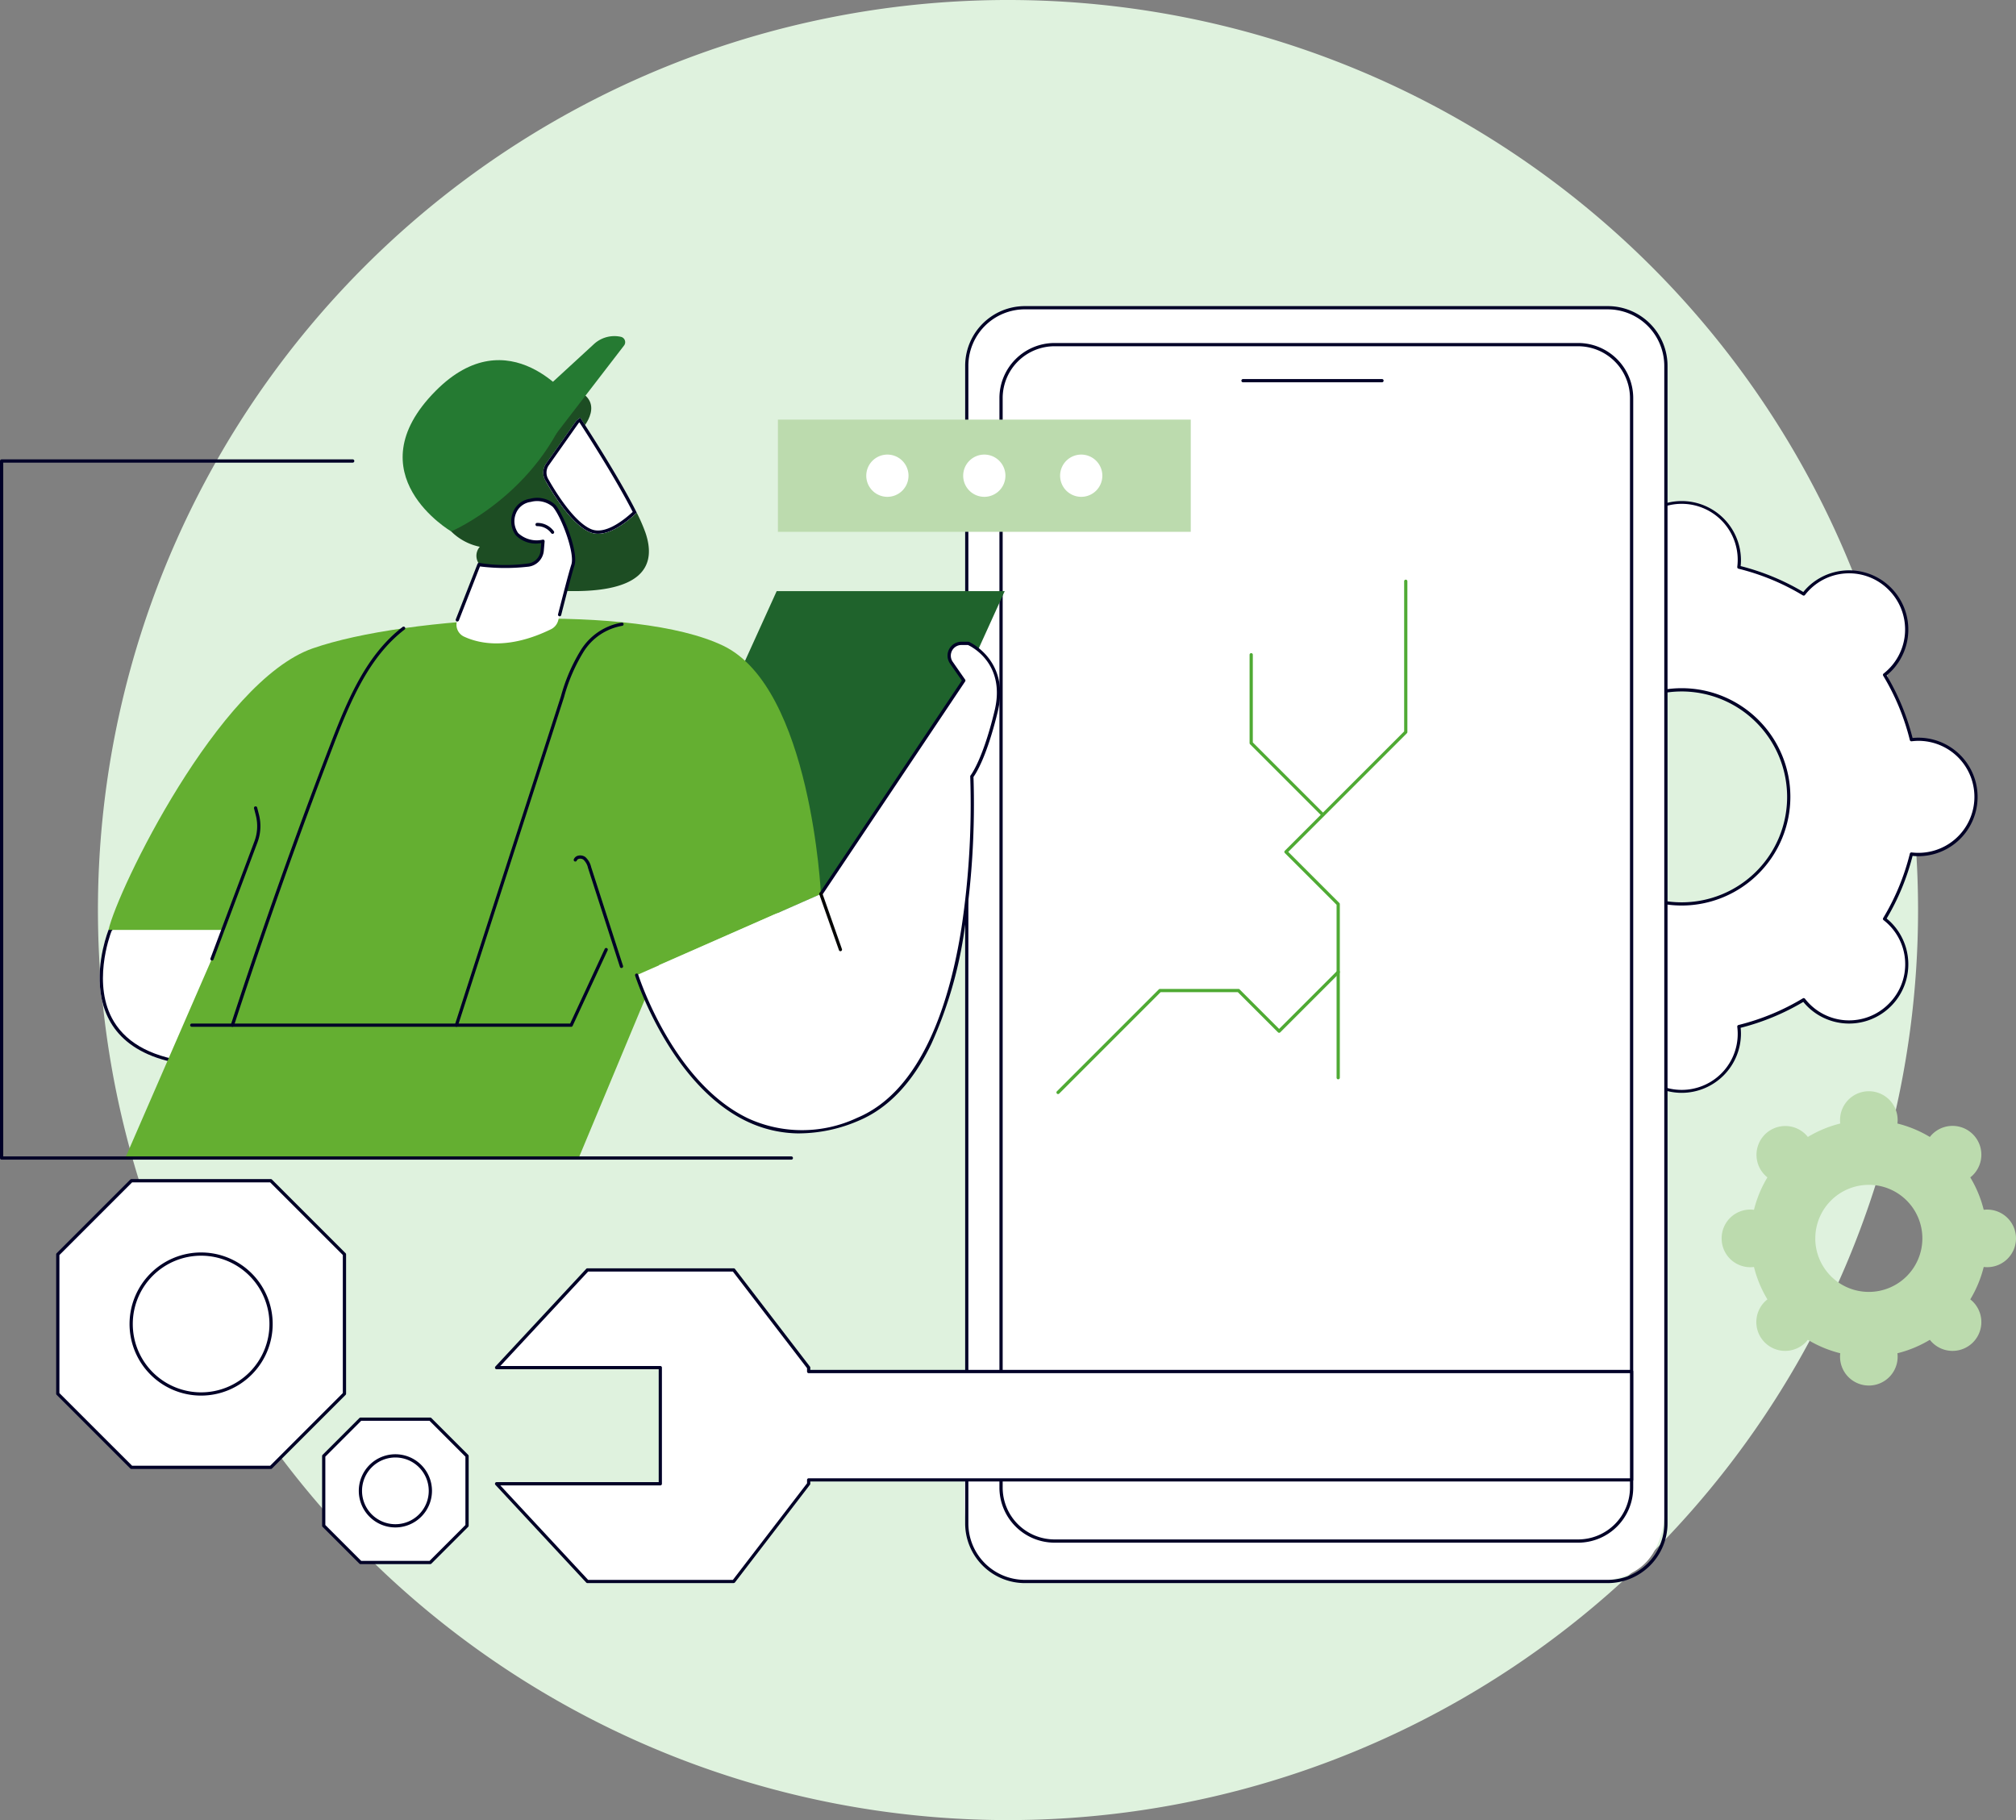 <svg id="problem-areas" xmlns="http://www.w3.org/2000/svg" xmlns:xlink="http://www.w3.org/1999/xlink" width="210.004" height="189.6" viewBox="0 0 210.004 189.6">
  <rect x="0" y="0" width="210.004" height="189.6" fill="#808080" stroke="none"/>
  <defs>
    <clipPath id="clip-path">
      <rect id="Rectangle_25671" data-name="Rectangle 25671" width="210.004" height="140.227" fill="none"/>
    </clipPath>
  </defs>
  <path id="Path_47048" data-name="Path 47048" d="M211.6,164.8a94.8,94.8,0,1,0-94.8,94.8,94.8,94.8,0,0,0,94.8-94.8" transform="translate(-11.798 -70)" fill="#dff2de"/>
  <g id="Group_75442" data-name="Group 75442" transform="translate(0 24.686)">
    <g id="Group_75441" data-name="Group 75441" clip-path="url(#clip-path)">
      <path id="Path_46922" data-name="Path 46922" d="M296.66,87.446a6,6,0,0,0,6.005,6,6.089,6.089,0,0,0,.728-.048,24.5,24.5,0,0,0,2.8,6.752,6,6,0,1,0,7.942,8.973,6.068,6.068,0,0,0,.481-.55,24.492,24.492,0,0,0,6.752,2.8,6.1,6.1,0,0,0-.048.729,6,6,0,1,0,12.009,0,6.1,6.1,0,0,0-.048-.729,24.5,24.5,0,0,0,6.752-2.8A6,6,0,1,0,349,100.636a6.058,6.058,0,0,0-.549-.481,24.5,24.5,0,0,0,2.8-6.752,6.081,6.081,0,0,0,.728.048,6,6,0,1,0,0-12.009,6.081,6.081,0,0,0-.728.048,24.521,24.521,0,0,0-2.8-6.752,6,6,0,1,0-7.943-8.973,6.045,6.045,0,0,0-.481.549,24.5,24.5,0,0,0-6.752-2.8,6.1,6.1,0,0,0,.048-.729,6,6,0,1,0-12.009,0,6.1,6.1,0,0,0,.048.729,24.492,24.492,0,0,0-6.752,2.8,6.131,6.131,0,0,0-.481-.549,6,6,0,1,0-8.492,8.492,5.911,5.911,0,0,0,.549.481,24.521,24.521,0,0,0-2.8,6.752,6.089,6.089,0,0,0-.728-.048,6,6,0,0,0-6.005,6m19.511,0A11.151,11.151,0,1,1,327.323,98.6a11.151,11.151,0,0,1-11.151-11.151" transform="translate(-152.143 -29.122)" fill="#fff"/>
      <path id="Path_46923" data-name="Path 46923" d="M327.145,118.1a6.18,6.18,0,0,1-6.173-6.173,5.824,5.824,0,0,1,.033-.6,24.675,24.675,0,0,1-6.529-2.7,5.733,5.733,0,0,1-.4.448,6.173,6.173,0,1,1-8.73-8.73,5.914,5.914,0,0,1,.449-.4,24.628,24.628,0,0,1-2.7-6.529,5.824,5.824,0,0,1-.6.033,6.173,6.173,0,1,1,0-12.346,5.951,5.951,0,0,1,.6.033,24.659,24.659,0,0,1,2.7-6.528,5.933,5.933,0,0,1-.449-.4,6.173,6.173,0,1,1,8.73-8.73,5.73,5.73,0,0,1,.4.449,24.636,24.636,0,0,1,6.529-2.7,5.839,5.839,0,0,1-.033-.6,6.173,6.173,0,1,1,12.346,0,5.831,5.831,0,0,1-.033.6,24.636,24.636,0,0,1,6.529,2.7,5.736,5.736,0,0,1,.4-.449,6.173,6.173,0,0,1,8.73,8.73,5.927,5.927,0,0,1-.449.4,24.662,24.662,0,0,1,2.7,6.528,5.927,5.927,0,0,1,.6-.033,6.173,6.173,0,1,1,0,12.346,5.808,5.808,0,0,1-.6-.033,24.662,24.662,0,0,1-2.7,6.529,5.908,5.908,0,0,1,.449.4,6.173,6.173,0,1,1-8.73,8.73,5.733,5.733,0,0,1-.4-.448,24.675,24.675,0,0,1-6.529,2.7,5.816,5.816,0,0,1,.033.6,6.18,6.18,0,0,1-6.173,6.173m-12.709-9.867a.168.168,0,0,1,.087.024,24.33,24.33,0,0,0,6.706,2.777.169.169,0,0,1,.127.184,5.836,5.836,0,1,0,11.578,0,.169.169,0,0,1,.127-.184,24.33,24.33,0,0,0,6.706-2.777.169.169,0,0,1,.22.04,5.807,5.807,0,0,0,8.721.534,5.807,5.807,0,0,0-.534-8.721.168.168,0,0,1-.04-.22,24.319,24.319,0,0,0,2.778-6.706.168.168,0,0,1,.184-.127,5.834,5.834,0,1,0,.708-11.625,5.747,5.747,0,0,0-.708.048.169.169,0,0,1-.184-.127,24.331,24.331,0,0,0-2.778-6.707.169.169,0,0,1,.04-.22,5.831,5.831,0,0,0,.534-8.721,5.8,5.8,0,0,0-8.721.534.169.169,0,0,1-.22.04,24.316,24.316,0,0,0-6.706-2.778.169.169,0,0,1-.127-.184,5.836,5.836,0,1,0-11.578,0,.169.169,0,0,1-.127.184,24.316,24.316,0,0,0-6.706,2.778.169.169,0,0,1-.22-.04,5.806,5.806,0,0,0-8.721-.534,5.8,5.8,0,0,0,.534,8.721.169.169,0,0,1,.04.22,24.338,24.338,0,0,0-2.778,6.707.17.17,0,0,1-.184.127,5.748,5.748,0,0,0-.708-.048,5.836,5.836,0,1,0,.708,11.625.168.168,0,0,1,.184.127,24.325,24.325,0,0,0,2.778,6.706.168.168,0,0,1-.04.22,5.865,5.865,0,0,0-.534.468,5.836,5.836,0,0,0,8.254,8.253,5.875,5.875,0,0,0,.468-.534.167.167,0,0,1,.132-.065m12.709-9.644a11.32,11.32,0,1,1,11.32-11.32,11.333,11.333,0,0,1-11.32,11.32m0-22.3a10.983,10.983,0,1,0,10.983,10.983,11,11,0,0,0-10.983-10.983" transform="translate(-151.965 -28.944)" fill="#000027"/>
      <path id="Path_46924" data-name="Path 46924" d="M224.091,147.816H271.34c9.619,0,8.093-7.87,8.093-17.49V32.615c0-9.619,1.942-17.49-7.677-17.49H214.227c-9.619,0-7.626,7.87-7.626,17.49v97.712c0,9.619-2.307,17.49,7.312,17.49" transform="translate(-105.898 -7.757)" fill="#fff"/>
      <path id="Path_46925" data-name="Path 46925" d="M273.325,147.807H212.6a6.226,6.226,0,0,1-6.219-6.219V21a6.227,6.227,0,0,1,6.219-6.219h60.729A6.227,6.227,0,0,1,279.545,21V141.587a6.226,6.226,0,0,1-6.219,6.219M212.6,15.116A5.889,5.889,0,0,0,206.714,21V141.587a5.889,5.889,0,0,0,5.882,5.882h60.729a5.889,5.889,0,0,0,5.882-5.882V21a5.889,5.889,0,0,0-5.882-5.882Z" transform="translate(-105.841 -7.579)" fill="#000027"/>
      <path id="Path_46926" data-name="Path 46926" d="M230.153,147.652h33.491a16.144,16.144,0,0,0,16.1-16.1V39.117a16.144,16.144,0,0,0-16.1-16.1H230.153a16.145,16.145,0,0,0-16.1,16.1v92.438a16.145,16.145,0,0,0,16.1,16.1" transform="translate(-109.779 -11.806)" fill="#fff"/>
      <path id="Path_46927" data-name="Path 46927" d="M273.995,147.643H219.449a5.744,5.744,0,0,1-5.738-5.738V28.412a5.744,5.744,0,0,1,5.738-5.738h54.546a5.744,5.744,0,0,1,5.738,5.738V141.906a5.744,5.744,0,0,1-5.738,5.738M219.449,23.011a5.407,5.407,0,0,0-5.4,5.4V141.906a5.407,5.407,0,0,0,5.4,5.4h54.546a5.407,5.407,0,0,0,5.4-5.4V28.412a5.407,5.407,0,0,0-5.4-5.4Z" transform="translate(-109.602 -11.628)" fill="#000027"/>
      <path id="Path_46928" data-name="Path 46928" d="M280.247,30.727h0Z" transform="translate(-136.302 -15.758)" fill="#000027"/>
      <path id="Path_46929" data-name="Path 46929" d="M280.069,30.718H265.595a.169.169,0,0,1,0-.337h14.475a.169.169,0,1,1,0,.337" transform="translate(-136.124 -15.581)" fill="#000027"/>
      <path id="Path_46930" data-name="Path 46930" d="M368.147,198a2.986,2.986,0,0,0,3.367,2.978,12.249,12.249,0,0,0,1.4,3.376,2.952,2.952,0,0,0-.275.241,3,3,0,1,0,4.246,4.245,3.1,3.1,0,0,0,.241-.274,12.26,12.26,0,0,0,3.376,1.4,3,3,0,1,0,5.956,0,12.26,12.26,0,0,0,3.376-1.4,3.1,3.1,0,0,0,.241.274,3,3,0,0,0,4.246-4.245,2.96,2.96,0,0,0-.275-.241,12.248,12.248,0,0,0,1.4-3.376,3,3,0,1,0,0-5.956,12.249,12.249,0,0,0-1.4-3.376,3.033,3.033,0,0,0,.275-.24,3,3,0,0,0-4.246-4.246,3.092,3.092,0,0,0-.241.274,12.259,12.259,0,0,0-3.376-1.4,3,3,0,1,0-5.956,0,12.259,12.259,0,0,0-3.376,1.4,3.092,3.092,0,0,0-.241-.274,3,3,0,1,0-3.971,4.486,12.25,12.25,0,0,0-1.4,3.376A2.986,2.986,0,0,0,368.147,198m9.756,0a5.576,5.576,0,1,1,5.575,5.575A5.575,5.575,0,0,1,377.9,198" transform="translate(-188.805 -93.682)" fill="#bcdbae"/>
      <path id="Path_46931" data-name="Path 46931" d="M224.422,231.472H138.7v-.408l-7.811-10.176H115.652l-9.461,10.176h17.052v12.1H106.191l9.461,10.176h15.236l7.811-10.176v-.407h85.724Z" transform="translate(-54.46 -113.283)" fill="#fff"/>
      <path id="Path_46932" data-name="Path 46932" d="M130.71,253.333H115.474a.167.167,0,0,1-.123-.054L105.89,243.1a.168.168,0,0,1,.124-.283H122.9V231.055H106.013a.169.169,0,0,1-.124-.284l9.461-10.176a.167.167,0,0,1,.123-.054H130.71a.169.169,0,0,1,.134.066l7.811,10.176a.171.171,0,0,1,.035.1v.239h85.555a.168.168,0,0,1,.169.169v11.286a.169.169,0,0,1-.169.169H138.689v.239a.169.169,0,0,1-.035.1l-7.811,10.176a.168.168,0,0,1-.134.066M115.548,253h15.079l7.726-10.065v-.35a.169.169,0,0,1,.169-.169h85.555V231.463H138.521a.169.169,0,0,1-.169-.169v-.35l-7.726-10.065H115.548l-9.148,9.839h16.665a.169.169,0,0,1,.169.169v12.1a.168.168,0,0,1-.169.169H106.4Z" transform="translate(-54.283 -113.106)" fill="#000027"/>
      <path id="Path_46934" data-name="Path 46934" d="M280.247,125.316a.169.169,0,0,1-.169-.169V107.135l-5.391-5.392a.167.167,0,0,1,0-.239l12.429-12.429V73.422a.169.169,0,0,1,.337,0V89.145a.168.168,0,0,1-.05.119l-12.359,12.359,5.322,5.322a.171.171,0,0,1,.049.119v18.083a.169.169,0,0,1-.168.169" transform="translate(-140.848 -37.568)" fill="#4faa34"/>
      <path id="Path_46935" data-name="Path 46935" d="M274.831,105.975a.169.169,0,0,1-.119-.049l-7.458-7.458a.169.169,0,0,1-.049-.119V89.134a.169.169,0,0,1,.337,0v9.146l7.409,7.408a.169.169,0,0,1-.119.288" transform="translate(-137.037 -45.626)" fill="#4faa34"/>
      <path id="Path_46936" data-name="Path 46936" d="M226.073,169.728a.169.169,0,0,1-.119-.288l10.615-10.615a.167.167,0,0,1,.119-.049h8.178a.167.167,0,0,1,.119.049l4.114,4.114,6.034-6.034a.169.169,0,1,1,.239.238l-6.153,6.153a.168.168,0,0,1-.238,0l-4.184-4.184h-8.039l-10.565,10.566a.169.169,0,0,1-.119.049" transform="translate(-115.856 -80.444)" fill="#4faa34"/>
      <path id="Path_46937" data-name="Path 46937" d="M22.234,143.222s-5.2,12.786,9.018,14.134L39.274,140.8,25.46,138.517Z" transform="translate(-10.927 -71.039)" fill="#fff"/>
      <path id="Path_46938" data-name="Path 46938" d="M25.617,138.885l13.157,2.172L31.051,157c-4.036-.425-6.812-1.844-8.255-4.22-2.317-3.816-.436-8.943-.263-9.4Zm-.157-.367-3.226,4.705s-5.2,12.786,9.018,14.134L39.275,140.8Z" transform="translate(-10.927 -71.039)" fill="#000027"/>
      <path id="Path_46939" data-name="Path 46939" d="M158.569,109.29H134.813l15.233-33.56H173.8Z" transform="translate(-69.139 -38.839)" fill="#1f632c"/>
      <path id="Path_46940" data-name="Path 46940" d="M24.952,137.8H72.183l8.386-20.109,16.848-7.4S96.4,88.847,87.249,84.437s-32.939-3.156-42.768.271-20.369,25.24-21.271,29.327H35.285Z" transform="translate(-11.904 -41.852)" fill="#64af31"/>
      <path id="Path_46941" data-name="Path 46941" d="M45.162,137.818A.169.169,0,0,1,45,137.59L49.577,125.4a4.494,4.494,0,0,0,.148-2.7l-.188-.737a.168.168,0,1,1,.326-.083l.188.737a4.83,4.83,0,0,1-.159,2.9l-4.573,12.188a.168.168,0,0,1-.158.109" transform="translate(-23.075 -62.441)" fill="#000027"/>
      <path id="Path_46942" data-name="Path 46942" d="M127.651,143.973a.168.168,0,0,1-.16-.117l-3.322-10.3a1.672,1.672,0,0,0-.48-.868.571.571,0,0,0-.478-.086.3.3,0,0,0-.21.173.168.168,0,0,1-.314-.122.631.631,0,0,1,.431-.376.914.914,0,0,1,.774.14,2,2,0,0,1,.6,1.034l3.322,10.3a.168.168,0,0,1-.109.212.159.159,0,0,1-.052.008" transform="translate(-62.914 -67.821)" fill="#000027"/>
      <path id="Path_46943" data-name="Path 46943" d="M97.426,124.565a.158.158,0,0,1-.052-.008.168.168,0,0,1-.109-.212c1.512-4.7,3.552-11.011,5.525-17.111s4.012-12.407,5.524-17.111a18.271,18.271,0,0,1,2.059-4.78,6.258,6.258,0,0,1,4.277-2.881.168.168,0,1,1,.039.335,5.925,5.925,0,0,0-4.038,2.736,18.034,18.034,0,0,0-2.016,4.694c-1.513,4.7-3.552,11.011-5.525,17.111s-4.012,12.407-5.525,17.111a.168.168,0,0,1-.16.117" transform="translate(-49.879 -42.29)" fill="#000027"/>
      <path id="Path_46944" data-name="Path 46944" d="M49.517,125.014a.161.161,0,0,1-.052-.008.169.169,0,0,1-.108-.212c3.2-9.82,6.7-19.687,10.411-29.328,1.823-4.743,3.767-9.237,7.471-12.094a.169.169,0,1,1,.206.267c-3.636,2.8-5.557,7.251-7.363,11.948-3.7,9.635-7.2,19.5-10.4,29.311a.169.169,0,0,1-.16.116" transform="translate(-25.308 -42.739)" fill="#000027"/>
      <path id="Path_46945" data-name="Path 46945" d="M80.342,160.249H40.808a.169.169,0,0,1,0-.337H80.234l3.6-7.774a.168.168,0,1,1,.306.141l-3.647,7.872a.168.168,0,0,1-.152.1" transform="translate(-20.842 -77.974)" fill="#000027"/>
      <path id="Path_46946" data-name="Path 46946" d="M136.144,121.469l19.192-8.458L170.218,90.78l-1.295-1.859a1.281,1.281,0,0,1,1.051-2.013h.719s4.171,1.8,2.9,7.055-2.539,6.8-2.539,6.8,1.541,30.123-11.878,35.72c-16.209,6.762-23.034-15.017-23.034-15.017" transform="translate(-69.822 -44.571)" fill="#fff"/>
      <path id="Path_46947" data-name="Path 46947" d="M152.968,137.777a12.726,12.726,0,0,1-5.431-1.211c-8.056-3.753-11.695-15.11-11.731-15.225a.168.168,0,1,1,.322-.1c.036.113,3.632,11.331,11.553,15.02a13.48,13.48,0,0,0,11.256-.109c6.859-2.861,9.7-12.36,10.868-19.824a86.742,86.742,0,0,0,.906-15.731.168.168,0,0,1,.038-.116c.012-.015,1.264-1.6,2.5-6.736,1.177-4.875-2.374-6.663-2.773-6.847H169.8a1.112,1.112,0,0,0-.912,1.748l1.294,1.859a.169.169,0,0,1,0,.19L155.3,112.928a.169.169,0,0,1-.28-.188L169.837,90.6l-1.229-1.765a1.449,1.449,0,0,1,1.189-2.277h.719a.173.173,0,0,1,.066.014c.043.019,4.286,1.914,3,7.249-1.153,4.776-2.3,6.5-2.532,6.818a87.234,87.234,0,0,1-.911,15.733,43.616,43.616,0,0,1-3.469,12.063c-1.945,4.032-4.5,6.732-7.6,8.025a15.8,15.8,0,0,1-6.1,1.313" transform="translate(-69.644 -44.394)" fill="#000027"/>
      <path id="Path_46948" data-name="Path 46948" d="M177.4,146.277a.168.168,0,0,1-.159-.113L175.2,140.37a.169.169,0,1,1,.318-.112l2.034,5.794a.168.168,0,0,1-.1.215.162.162,0,0,1-.056.01" transform="translate(-89.849 -71.874)" fill="#050605"/>
      <path id="Path_46949" data-name="Path 46949" d="M106.974,41.713s1.8-10.769,6.5-9.874c5.021.955,2.175,4.252,2.175,4.252s2.118,1.484-1.328,3.05c-.737.335-2.825,3.114-3.562,3.393-2.7,1.025-3.789-.822-3.789-.822" transform="translate(-54.862 -16.302)" fill="#1d4d23"/>
      <path id="Path_46950" data-name="Path 46950" d="M121.343,50.924a18.244,18.244,0,0,0-.9-2.063c-1.27,1.2-3.279,2.7-4.868,2.035-2.523-1.053-5.153-6.327-5.153-6.327l3.735-5.289L105.969,45.6s-2.924,10.9,6.139,11.385,10.432-2.594,9.235-6.062" transform="translate(-54.116 -20.145)" fill="#1d4d23"/>
      <path id="Path_46951" data-name="Path 46951" d="M121.03,50.568c1.589.663,3.6-.834,4.868-2.035-1.982-3.972-5.881-9.893-5.881-9.893l-.4.312-3.145,4.454a1.651,1.651,0,0,0-.091,1.763c.881,1.562,2.8,4.624,4.653,5.4" transform="translate(-59.575 -19.817)" fill="#fff"/>
      <path id="Path_46952" data-name="Path 46952" d="M119.934,39.13c.8,1.232,3.83,5.944,5.549,9.329-1.006.92-2.393,1.935-3.612,1.935a1.84,1.84,0,0,1-.711-.137c-1.8-.752-3.739-3.924-4.49-5.254a1.321,1.321,0,0,1,.073-1.4l3.116-4.413Zm.083-.49-.4.312-3.145,4.454a1.65,1.65,0,0,0-.091,1.763c.881,1.563,2.8,4.624,4.653,5.4a2.154,2.154,0,0,0,.84.163c1.409,0,2.973-1.2,4.027-2.2-1.982-3.972-5.881-9.894-5.881-9.894" transform="translate(-59.575 -19.817)" fill="#000027"/>
      <path id="Path_46953" data-name="Path 46953" d="M99.2,56.842a1.426,1.426,0,0,0,.141,2.019,3.245,3.245,0,0,0,2.122.691,10.747,10.747,0,0,0,3.471-.449,3.466,3.466,0,0,0,1.841-1.075,3.659,3.659,0,0,0,.472-2.564,17.741,17.741,0,0,0-1.42-5.537,3.294,3.294,0,0,0-1.56-1.879,3.251,3.251,0,0,0-2.754.53,14.815,14.815,0,0,0-4.68,4.3c-.488.695-1.265,1.557-.615,2.363a5.9,5.9,0,0,0,2.982,1.6" transform="translate(-49.219 -24.569)" fill="#1d4d23"/>
      <path id="Path_46954" data-name="Path 46954" d="M98.4,70.442c1.514.708,4.558,1.426,9.053-.77a1.433,1.433,0,0,0,.756-.936c.356-1.408,1.209-4.756,1.531-5.759.411-1.282-1.061-5.115-1.961-6.154s-3.648-.862-4.143.763.229,3.209,2.99,2.923l-.083.962A1.675,1.675,0,0,1,104.989,63c-1.66.115-4.266.236-5.029-.075L97.7,68.7a1.372,1.372,0,0,0,.7,1.744" transform="translate(-50.056 -28.809)" fill="#fff"/>
      <path id="Path_46955" data-name="Path 46955" d="M97.62,68.687a.16.16,0,0,1-.061-.012.168.168,0,0,1-.1-.218l2.262-5.774a.168.168,0,0,1,.221-.094,17.016,17.016,0,0,0,4.953.063,1.5,1.5,0,0,0,1.4-1.374l.066-.762a2.935,2.935,0,0,1-2.66-.823,2.452,2.452,0,0,1-.305-2.334A2.246,2.246,0,0,1,105.2,55.9a2.819,2.819,0,0,1,2.624.631c.873,1.01,2.441,4.92,1.994,6.315-.284.886-.989,3.626-1.384,5.181a.169.169,0,0,1-.327-.083c.4-1.558,1.1-4.305,1.39-5.2.378-1.18-1.046-4.974-1.928-5.993a2.517,2.517,0,0,0-2.3-.522,1.924,1.924,0,0,0-1.555,1.224,2.131,2.131,0,0,0,.243,2.023,2.832,2.832,0,0,0,2.568.683.169.169,0,0,1,.186.182l-.083.962a1.835,1.835,0,0,1-1.709,1.682,21.269,21.269,0,0,1-4.942-.034l-2.2,5.626a.168.168,0,0,1-.157.107" transform="translate(-49.978 -28.63)" fill="#000027"/>
      <path id="Path_46956" data-name="Path 46956" d="M116.27,62.284a.167.167,0,0,1-.137-.07,1.8,1.8,0,0,0-1.48-.732.169.169,0,0,1-.01-.337,2.117,2.117,0,0,1,1.764.872.169.169,0,0,1-.039.235.166.166,0,0,1-.1.032" transform="translate(-58.711 -31.358)" fill="#000027"/>
      <path id="Path_46957" data-name="Path 46957" d="M91.157,44.18s9.162-3.92,12.5-13.657c0,0-6.446-8.731-14.134-.964-8.561,8.649,1.633,14.621,1.633,14.621" transform="translate(-44.157 -13.509)" fill="#257a32"/>
      <path id="Path_46958" data-name="Path 46958" d="M105.145,31.824l5.368,1.3,8.417-10.942a.571.571,0,0,0-.33-.906,3.144,3.144,0,0,0-2.805.756Z" transform="translate(-53.924 -10.875)" fill="#257a32"/>
      <rect id="Rectangle_25670" data-name="Rectangle 25670" width="43.006" height="11.689" transform="translate(81.034 19.025)" fill="#bcdbae"/>
      <path id="Path_46959" data-name="Path 46959" d="M189.643,48.737a2.2,2.2,0,1,1-2.2-2.2,2.2,2.2,0,0,1,2.2,2.2" transform="translate(-95.005 -23.868)" fill="#fff"/>
      <path id="Path_46960" data-name="Path 46960" d="M210.368,48.737a2.2,2.2,0,1,1-2.2-2.2,2.2,2.2,0,0,1,2.2,2.2" transform="translate(-105.634 -23.868)" fill="#fff"/>
      <path id="Path_46961" data-name="Path 46961" d="M231.093,48.737a2.2,2.2,0,1,1-2.2-2.2,2.2,2.2,0,0,1,2.2,2.2" transform="translate(-116.263 -23.868)" fill="#fff"/>
      <path id="Path_46962" data-name="Path 46962" d="M82.419,120.508H.169A.169.169,0,0,1,0,120.34V47.73a.168.168,0,0,1,.169-.169H36.753a.169.169,0,0,1,0,.337H.337v72.273H82.419a.169.169,0,1,1,0,.337" transform="translate(0 -24.392)" fill="#000027"/>
      <path id="Path_46963" data-name="Path 46963" d="M42.219,209.476,34.548,201.8H20.029l-7.671,7.671v14.519l7.671,7.671H34.548l7.671-7.671Z" transform="translate(-6.338 -103.496)" fill="#fff"/>
      <path id="Path_46964" data-name="Path 46964" d="M34.371,231.656H19.852a.17.17,0,0,1-.119-.049l-7.671-7.671a.169.169,0,0,1-.05-.119V209.3a.169.169,0,0,1,.05-.119l7.671-7.671a.169.169,0,0,1,.119-.05H34.371a.169.169,0,0,1,.119.05l7.671,7.671a.171.171,0,0,1,.049.119v14.519a.17.17,0,0,1-.049.119l-7.671,7.671a.17.17,0,0,1-.119.049m-14.449-.337H34.3l7.572-7.572V209.367L34.3,201.8H19.921l-7.572,7.572v14.379Z" transform="translate(-6.16 -103.318)" fill="#000027"/>
      <path id="Path_46965" data-name="Path 46965" d="M42.623,224.782a7.287,7.287,0,1,1-7.287-7.287,7.287,7.287,0,0,1,7.287,7.287" transform="translate(-14.385 -111.543)" fill="#fff"/>
      <path id="Path_46966" data-name="Path 46966" d="M35.158,232.06a7.455,7.455,0,1,1,7.455-7.455,7.464,7.464,0,0,1-7.455,7.455m0-14.574a7.118,7.118,0,1,0,7.118,7.118,7.126,7.126,0,0,0-7.118-7.118" transform="translate(-14.208 -111.365)" fill="#000027"/>
      <path id="Path_46967" data-name="Path 46967" d="M84.153,256.637,80.318,252.8H73.059l-3.835,3.835V263.9l3.835,3.835h7.259l3.835-3.835Z" transform="translate(-35.501 -129.65)" fill="#fff"/>
      <path id="Path_46968" data-name="Path 46968" d="M80.14,267.723H72.881a.171.171,0,0,1-.119-.049l-3.835-3.835a.168.168,0,0,1-.049-.119v-7.26a.169.169,0,0,1,.049-.119l3.835-3.835a.168.168,0,0,1,.119-.049H80.14a.166.166,0,0,1,.119.049l3.835,3.835a.169.169,0,0,1,.05.119v7.26a.169.169,0,0,1-.05.119l-3.835,3.835a.169.169,0,0,1-.119.049m-7.19-.337h7.12l3.736-3.736v-7.12l-3.736-3.736h-7.12l-3.736,3.736v7.12Z" transform="translate(-35.324 -129.473)" fill="#000027"/>
      <path id="Path_46969" data-name="Path 46969" d="M84.355,264.29a3.643,3.643,0,1,1-3.643-3.643,3.643,3.643,0,0,1,3.643,3.643" transform="translate(-39.525 -133.673)" fill="#fff"/>
      <path id="Path_46970" data-name="Path 46970" d="M80.534,267.925a3.812,3.812,0,1,1,3.812-3.812,3.816,3.816,0,0,1-3.812,3.812m0-7.287a3.475,3.475,0,1,0,3.475,3.475,3.479,3.479,0,0,0-3.475-3.475" transform="translate(-39.347 -133.496)" fill="#000027"/>
    </g>
  </g>
</svg>
